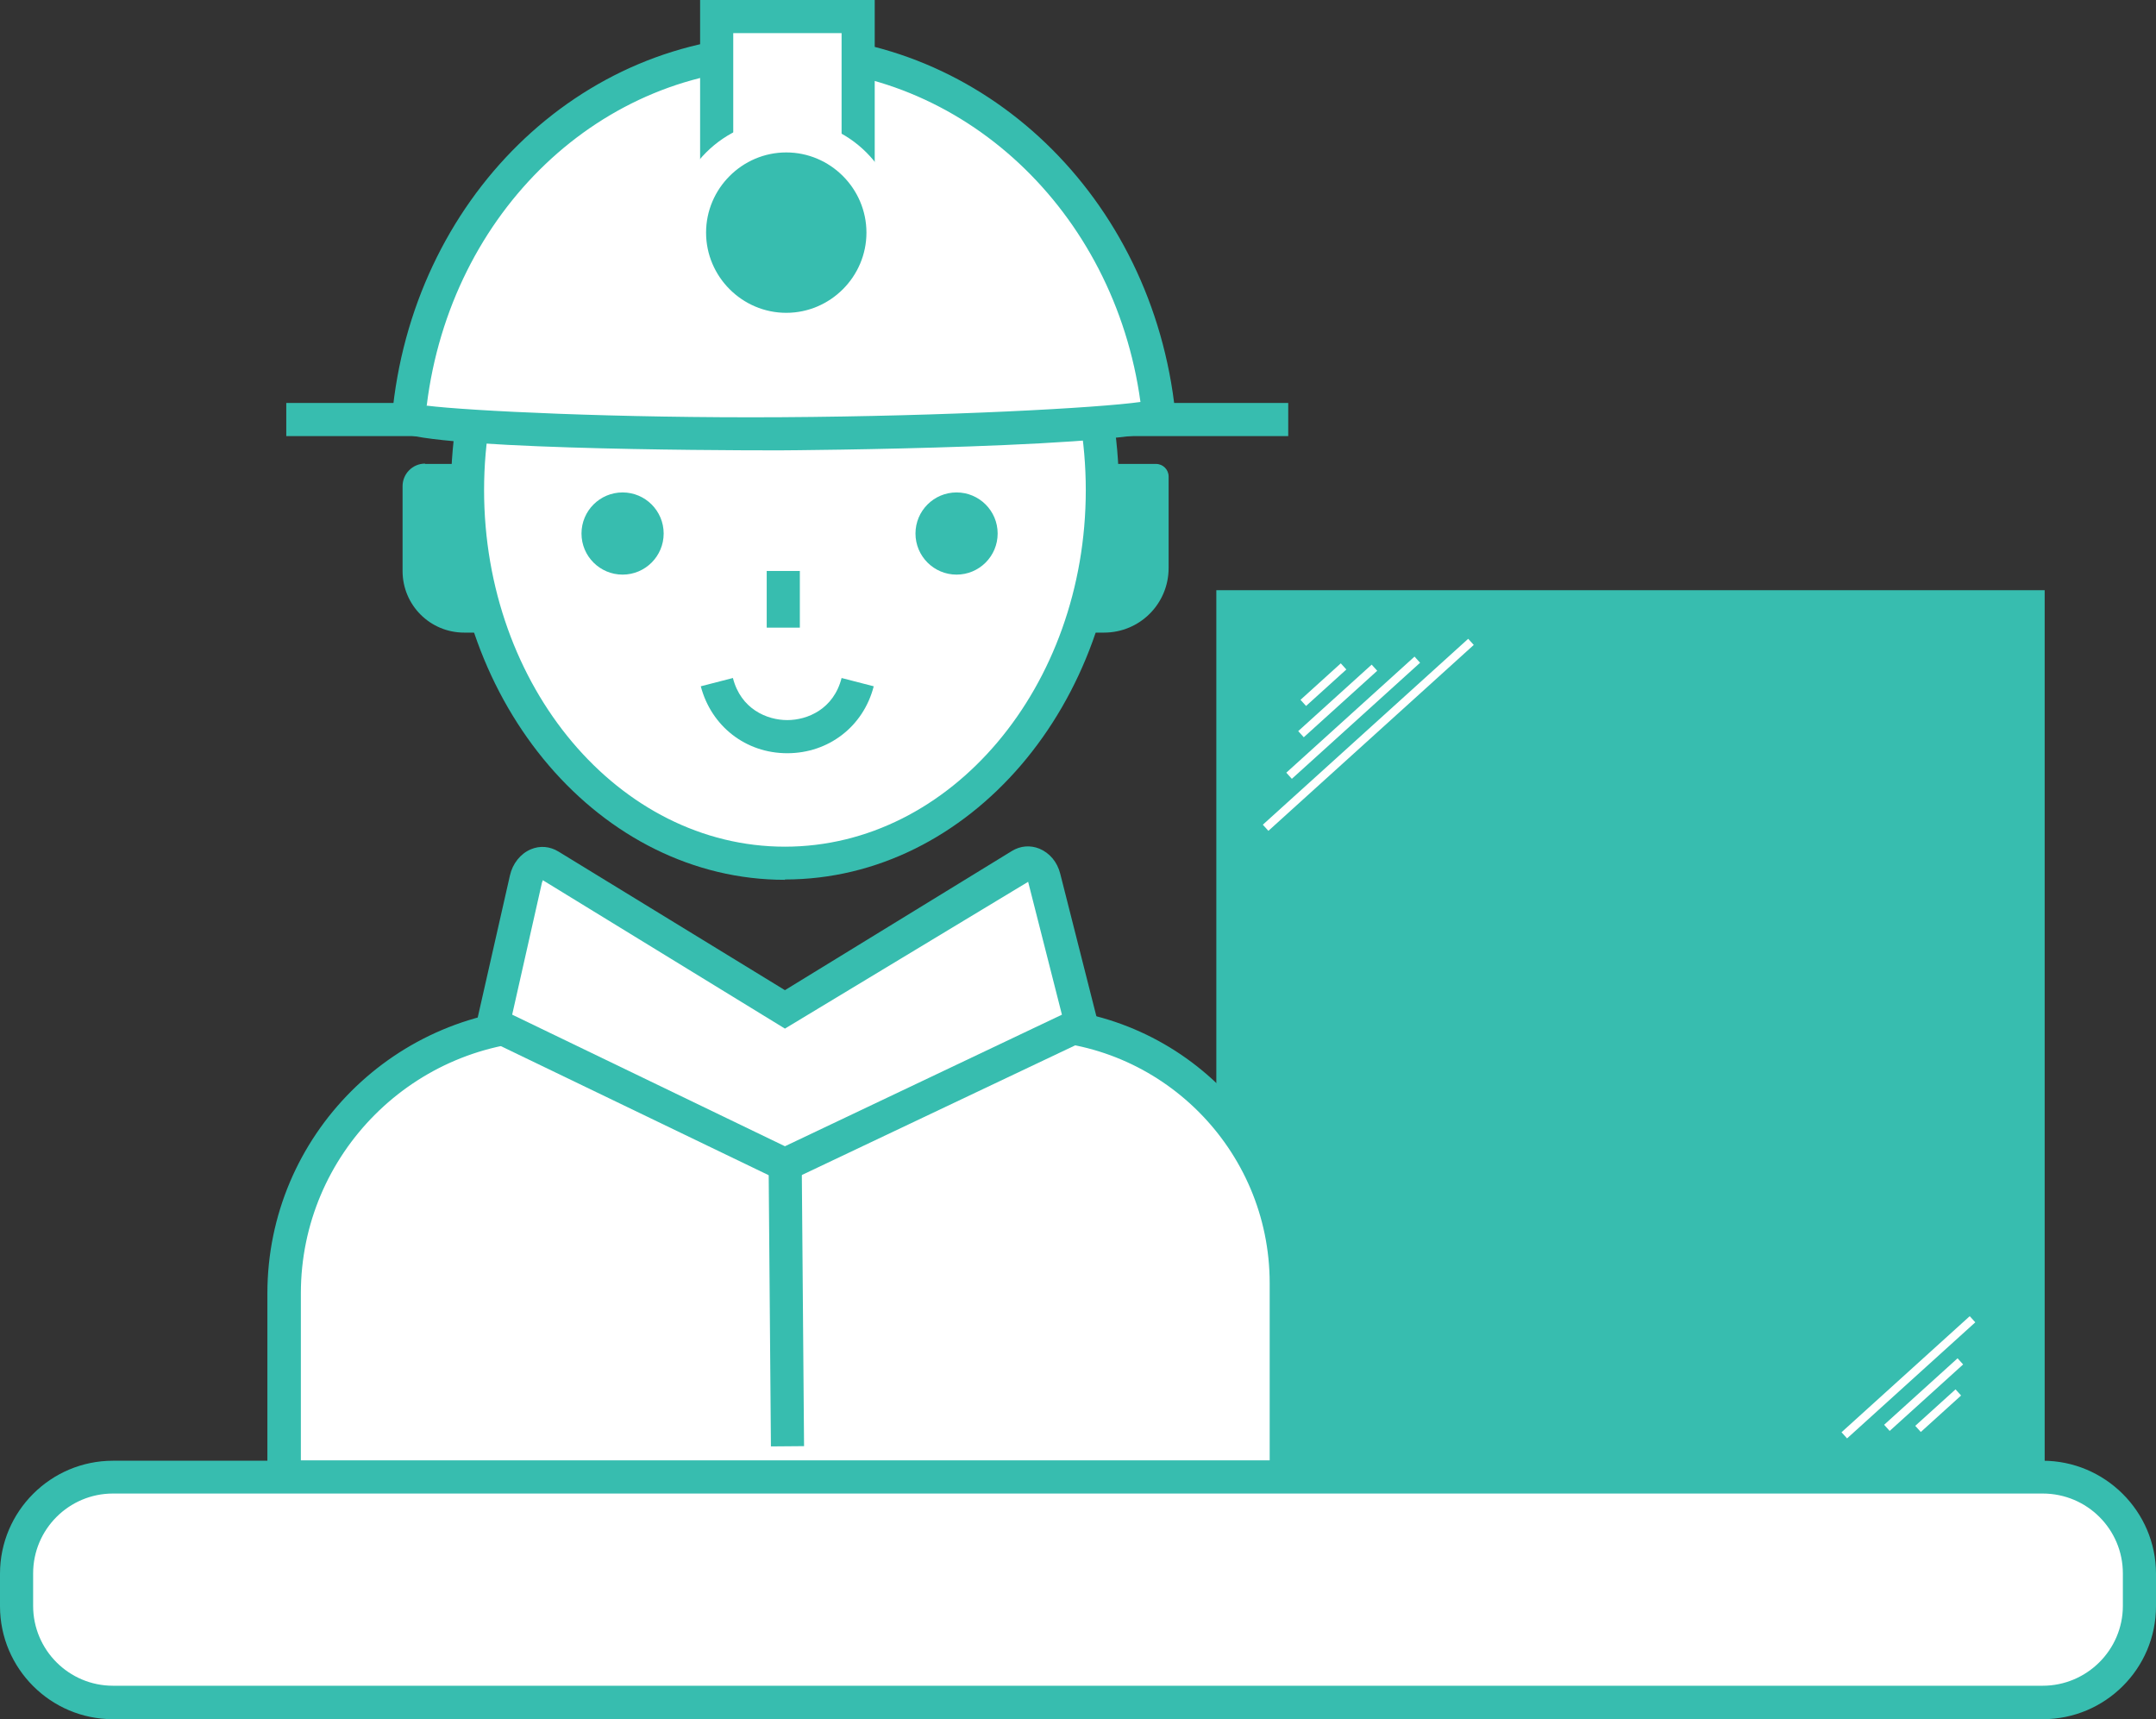 <?xml version="1.0" encoding="UTF-8"?><svg id="Ebene_2" xmlns="http://www.w3.org/2000/svg" xmlns:xlink="http://www.w3.org/1999/xlink" viewBox="0 0 65.07 51.88"><rect x="0" y="0" width="65.07" height="51.88" fill="#333333" stroke="none"/><defs><style>.cls-1{fill:url(#Unbenannter_Verlauf_10-16);}.cls-2{fill:url(#Unbenannter_Verlauf_10-17);}.cls-3{fill:url(#Unbenannter_Verlauf_10-14);}.cls-4{fill:url(#Unbenannter_Verlauf_10-15);}.cls-5{fill:url(#Unbenannter_Verlauf_10-10);}.cls-6{fill:url(#Unbenannter_Verlauf_10-13);}.cls-7{fill:url(#Unbenannter_Verlauf_10-12);}.cls-8{fill:url(#Unbenannter_Verlauf_10-11);}.cls-9{fill:url(#Unbenannter_Verlauf_10-9);}.cls-10{fill:url(#Unbenannter_Verlauf_10-6);}.cls-11{fill:url(#Unbenannter_Verlauf_10-5);}.cls-12{fill:url(#Unbenannter_Verlauf_10-3);}.cls-13{fill:url(#Unbenannter_Verlauf_10-2);}.cls-14{fill:url(#Unbenannter_Verlauf_10-4);}.cls-15{fill:url(#Unbenannter_Verlauf_10-8);}.cls-16{fill:url(#Unbenannter_Verlauf_10-7);}.cls-17{fill:#fff;}.cls-18{fill:url(#Unbenannter_Verlauf_10);}</style><linearGradient id="Unbenannter_Verlauf_10" x1="7.88" y1="32.45" x2="53.17" y2="32.45" gradientUnits="userSpaceOnUse"><stop offset="0" stop-color="#37bdaf"/><stop offset="1" stop-color="#37bdaf"/></linearGradient><linearGradient id="Unbenannter_Verlauf_10-2" y1="32.45" x2="53.17" y2="32.45" xlink:href="#Unbenannter_Verlauf_10"/><linearGradient id="Unbenannter_Verlauf_10-3" y1="14.78" x2="53.17" y2="14.78" xlink:href="#Unbenannter_Verlauf_10"/><linearGradient id="Unbenannter_Verlauf_10-4" y1="37.74" x2="53.17" y2="37.74" xlink:href="#Unbenannter_Verlauf_10"/><linearGradient id="Unbenannter_Verlauf_10-5" y1="30.62" x2="53.17" y2="30.62" xlink:href="#Unbenannter_Verlauf_10"/><linearGradient id="Unbenannter_Verlauf_10-6" y1="12.66" x2="53.17" y2="12.66" xlink:href="#Unbenannter_Verlauf_10"/><linearGradient id="Unbenannter_Verlauf_10-7" y1="7.32" x2="53.17" y2="7.32" xlink:href="#Unbenannter_Verlauf_10"/><linearGradient id="Unbenannter_Verlauf_10-8" x1="7.88" y1="16.1" x2="53.17" y2="16.1" xlink:href="#Unbenannter_Verlauf_10"/><linearGradient id="Unbenannter_Verlauf_10-9" y1="16.1" x2="53.17" y2="16.1" xlink:href="#Unbenannter_Verlauf_10"/><linearGradient id="Unbenannter_Verlauf_10-10" y1="21.59" x2="53.17" y2="21.59" xlink:href="#Unbenannter_Verlauf_10"/><linearGradient id="Unbenannter_Verlauf_10-11" y1="18.09" x2="53.17" y2="18.09" xlink:href="#Unbenannter_Verlauf_10"/><linearGradient id="Unbenannter_Verlauf_10-12" y1="39.39" x2="53.17" y2="39.39" gradientTransform="translate(.32 -.19) rotate(.47)" xlink:href="#Unbenannter_Verlauf_10"/><linearGradient id="Unbenannter_Verlauf_10-13" y1="16.54" x2="53.17" y2="16.54" xlink:href="#Unbenannter_Verlauf_10"/><linearGradient id="Unbenannter_Verlauf_10-14" y1="16.54" x2="53.17" y2="16.54" xlink:href="#Unbenannter_Verlauf_10"/><linearGradient id="Unbenannter_Verlauf_10-15" y1="3.76" x2="53.17" y2="3.76" xlink:href="#Unbenannter_Verlauf_10"/><linearGradient id="Unbenannter_Verlauf_10-16" y1="7.02" x2="53.17" y2="7.02" xlink:href="#Unbenannter_Verlauf_10"/><linearGradient id="Unbenannter_Verlauf_10-17" y1="47.98" x2="53.17" y2="47.98" xlink:href="#Unbenannter_Verlauf_10"/></defs><g id="Ebene_1-2"><rect class="cls-18" x="37.21" y="18.31" width="24" height="28.28"/><path class="cls-13" d="m61.71,47.09h-25v-29.28h25v29.28Zm-24-1h23v-27.28h-23v27.28Z"/><ellipse class="cls-17" cx="23.69" cy="14.78" rx="9.58" ry="11.26"/><path class="cls-12" d="m23.69,26.55c-5.56,0-10.08-5.28-10.08-11.76S18.14,3.02,23.69,3.02s10.08,5.28,10.08,11.76-4.52,11.76-10.08,11.76Zm0-22.52c-5.01,0-9.08,4.83-9.08,10.76s4.07,10.76,9.08,10.76,9.08-4.83,9.08-10.76-4.07-10.76-9.08-10.76Z"/><path class="cls-17" d="m16.7,30.9h14.29c4.32,0,7.82,3.51,7.82,7.82v5.85H8.57v-5.54c0-4.49,3.64-8.13,8.13-8.13Z"/><path class="cls-14" d="m39.32,45.07H8.07v-6.04c0-4.76,3.87-8.63,8.63-8.63h14.29c4.59,0,8.32,3.73,8.32,8.32v6.35Zm-30.24-1h29.24v-5.35c0-4.04-3.29-7.32-7.32-7.32h-14.29c-4.21,0-7.63,3.42-7.63,7.63v5.04Z"/><path class="cls-17" d="m32.64,30.9l-8.95,4.24-8.81-4.24.99-4.37c.09-.39.43-.58.72-.41l7.1,4.34,7.11-4.36c.28-.17.62.01.71.39l1.12,4.41Z"/><path class="cls-11" d="m23.69,35.7l-9.38-4.52,1.08-4.76c.08-.36.32-.66.63-.79.28-.12.58-.09.84.07l6.83,4.18,6.85-4.2c.26-.16.56-.18.83-.07.31.13.54.4.63.76l1.22,4.81-9.53,4.52Zm-8.23-5.08l8.23,3.97,8.36-3.97-1.02-4.01-7.34,4.43-7.31-4.48s0,.04-.02.06l-.9,3.99Z"/><rect class="cls-10" x="8.64" y="12.16" width="30.24" height="1"/><path class="cls-17" d="m12.32,12.62c.58-6.34,5.39-11.06,11.26-11.06s10.73,4.69,11.38,10.94c.02.24-5.74.56-11.39.59s-11.27-.26-11.25-.47Z"/><path class="cls-16" d="m23.3,13.59c-1.73,0-10.8-.03-11.34-.62l-.15-.16.02-.23c.6-6.56,5.66-11.52,11.76-11.52s11.2,4.9,11.88,11.39l.02.22-.15.18c-.6.67-11.64.74-11.75.74-.01,0-.11,0-.28,0Zm-10.43-1.35c1.29.16,5.78.38,10.71.35,5.02-.03,9.56-.28,10.84-.46-.79-5.77-5.38-10.08-10.83-10.08s-9.99,4.35-10.71,10.18Z"/><circle class="cls-15" cx="18.79" cy="16.1" r="1.24"/><circle class="cls-9" cx="28.87" cy="16.1" r="1.24"/><path class="cls-5" d="m23.76,22.73c-1.25,0-2.29-.81-2.61-2.02l.97-.25c.24.94,1.03,1.27,1.64,1.27s1.4-.33,1.64-1.27l.97.25c-.31,1.21-1.36,2.02-2.61,2.02Z"/><rect class="cls-8" x="23.14" y="17.23" width="1" height="1.71"/><rect class="cls-7" x="23.23" y="35.15" width="1" height="8.49" transform="translate(-.32 .2) rotate(-.47)"/><path class="cls-6" d="m12.83,14h1.54v5.09h-.36c-1.03,0-1.86-.83-1.86-1.86v-2.56c0-.37.3-.68.68-.68Z"/><path class="cls-3" d="m33.05,14h1.84c.21,0,.38.17.38.38v2.76c0,1.08-.87,1.95-1.95,1.95h-.27v-5.09h0Z"/><rect class="cls-17" x="21.63" y=".5" width="4.27" height="6.52"/><path class="cls-4" d="m26.4,7.52h-5.27V0h5.27v7.52Zm-4.27-1h3.27V1h-3.27v5.52Z"/><circle class="cls-1" cx="23.73" cy="7.02" r="2.92"/><path class="cls-17" d="m23.73,10.44c-1.89,0-3.42-1.53-3.42-3.42s1.53-3.42,3.42-3.42,3.42,1.53,3.42,3.42-1.53,3.42-3.42,3.42Zm0-5.84c-1.33,0-2.42,1.09-2.42,2.42s1.09,2.42,2.42,2.42,2.42-1.09,2.42-2.42-1.09-2.42-2.42-2.42Z"/><rect class="cls-17" x=".5" y="44.57" width="64.07" height="6.81" rx="2.91" ry="2.91"/><path class="cls-2" d="m61.66,51.88H3.41c-1.88,0-3.41-1.53-3.41-3.41v-.98c0-1.88,1.53-3.41,3.41-3.41h58.24c1.88,0,3.42,1.53,3.42,3.41v.98c0,1.88-1.53,3.41-3.42,3.41ZM3.41,45.07c-1.33,0-2.41,1.08-2.41,2.41v.98c0,1.33,1.08,2.41,2.41,2.41h58.24c1.33,0,2.42-1.08,2.42-2.41v-.98c0-1.33-1.08-2.41-2.42-2.41H3.41Z"/><rect class="cls-17" x="38.23" y="21.53" width="5.22" height=".25" transform="translate(-3.97 33.01) rotate(-42.15)"/><rect class="cls-17" x="37.11" y="22.04" width="8.36" height=".25" transform="translate(-4.19 33.45) rotate(-42.15)"/><rect class="cls-17" x="38.88" y="21.02" width="2.99" height=".25" transform="translate(-3.75 32.57) rotate(-42.15)"/><rect class="cls-17" x="39.12" y="20.53" width="1.64" height=".25" transform="translate(-3.53 32.15) rotate(-42.15)"/><rect class="cls-17" x="54.99" y="41.44" width="5.22" height=".25" transform="translate(-13 49.4) rotate(-42.15)"/><rect class="cls-17" x="56.56" y="41.95" width="2.99" height=".25" transform="translate(-13.22 49.85) rotate(-42.15)"/><rect class="cls-17" x="57.68" y="42.44" width="1.64" height=".25" transform="translate(-13.44 50.27) rotate(-42.15)"/></g></svg>